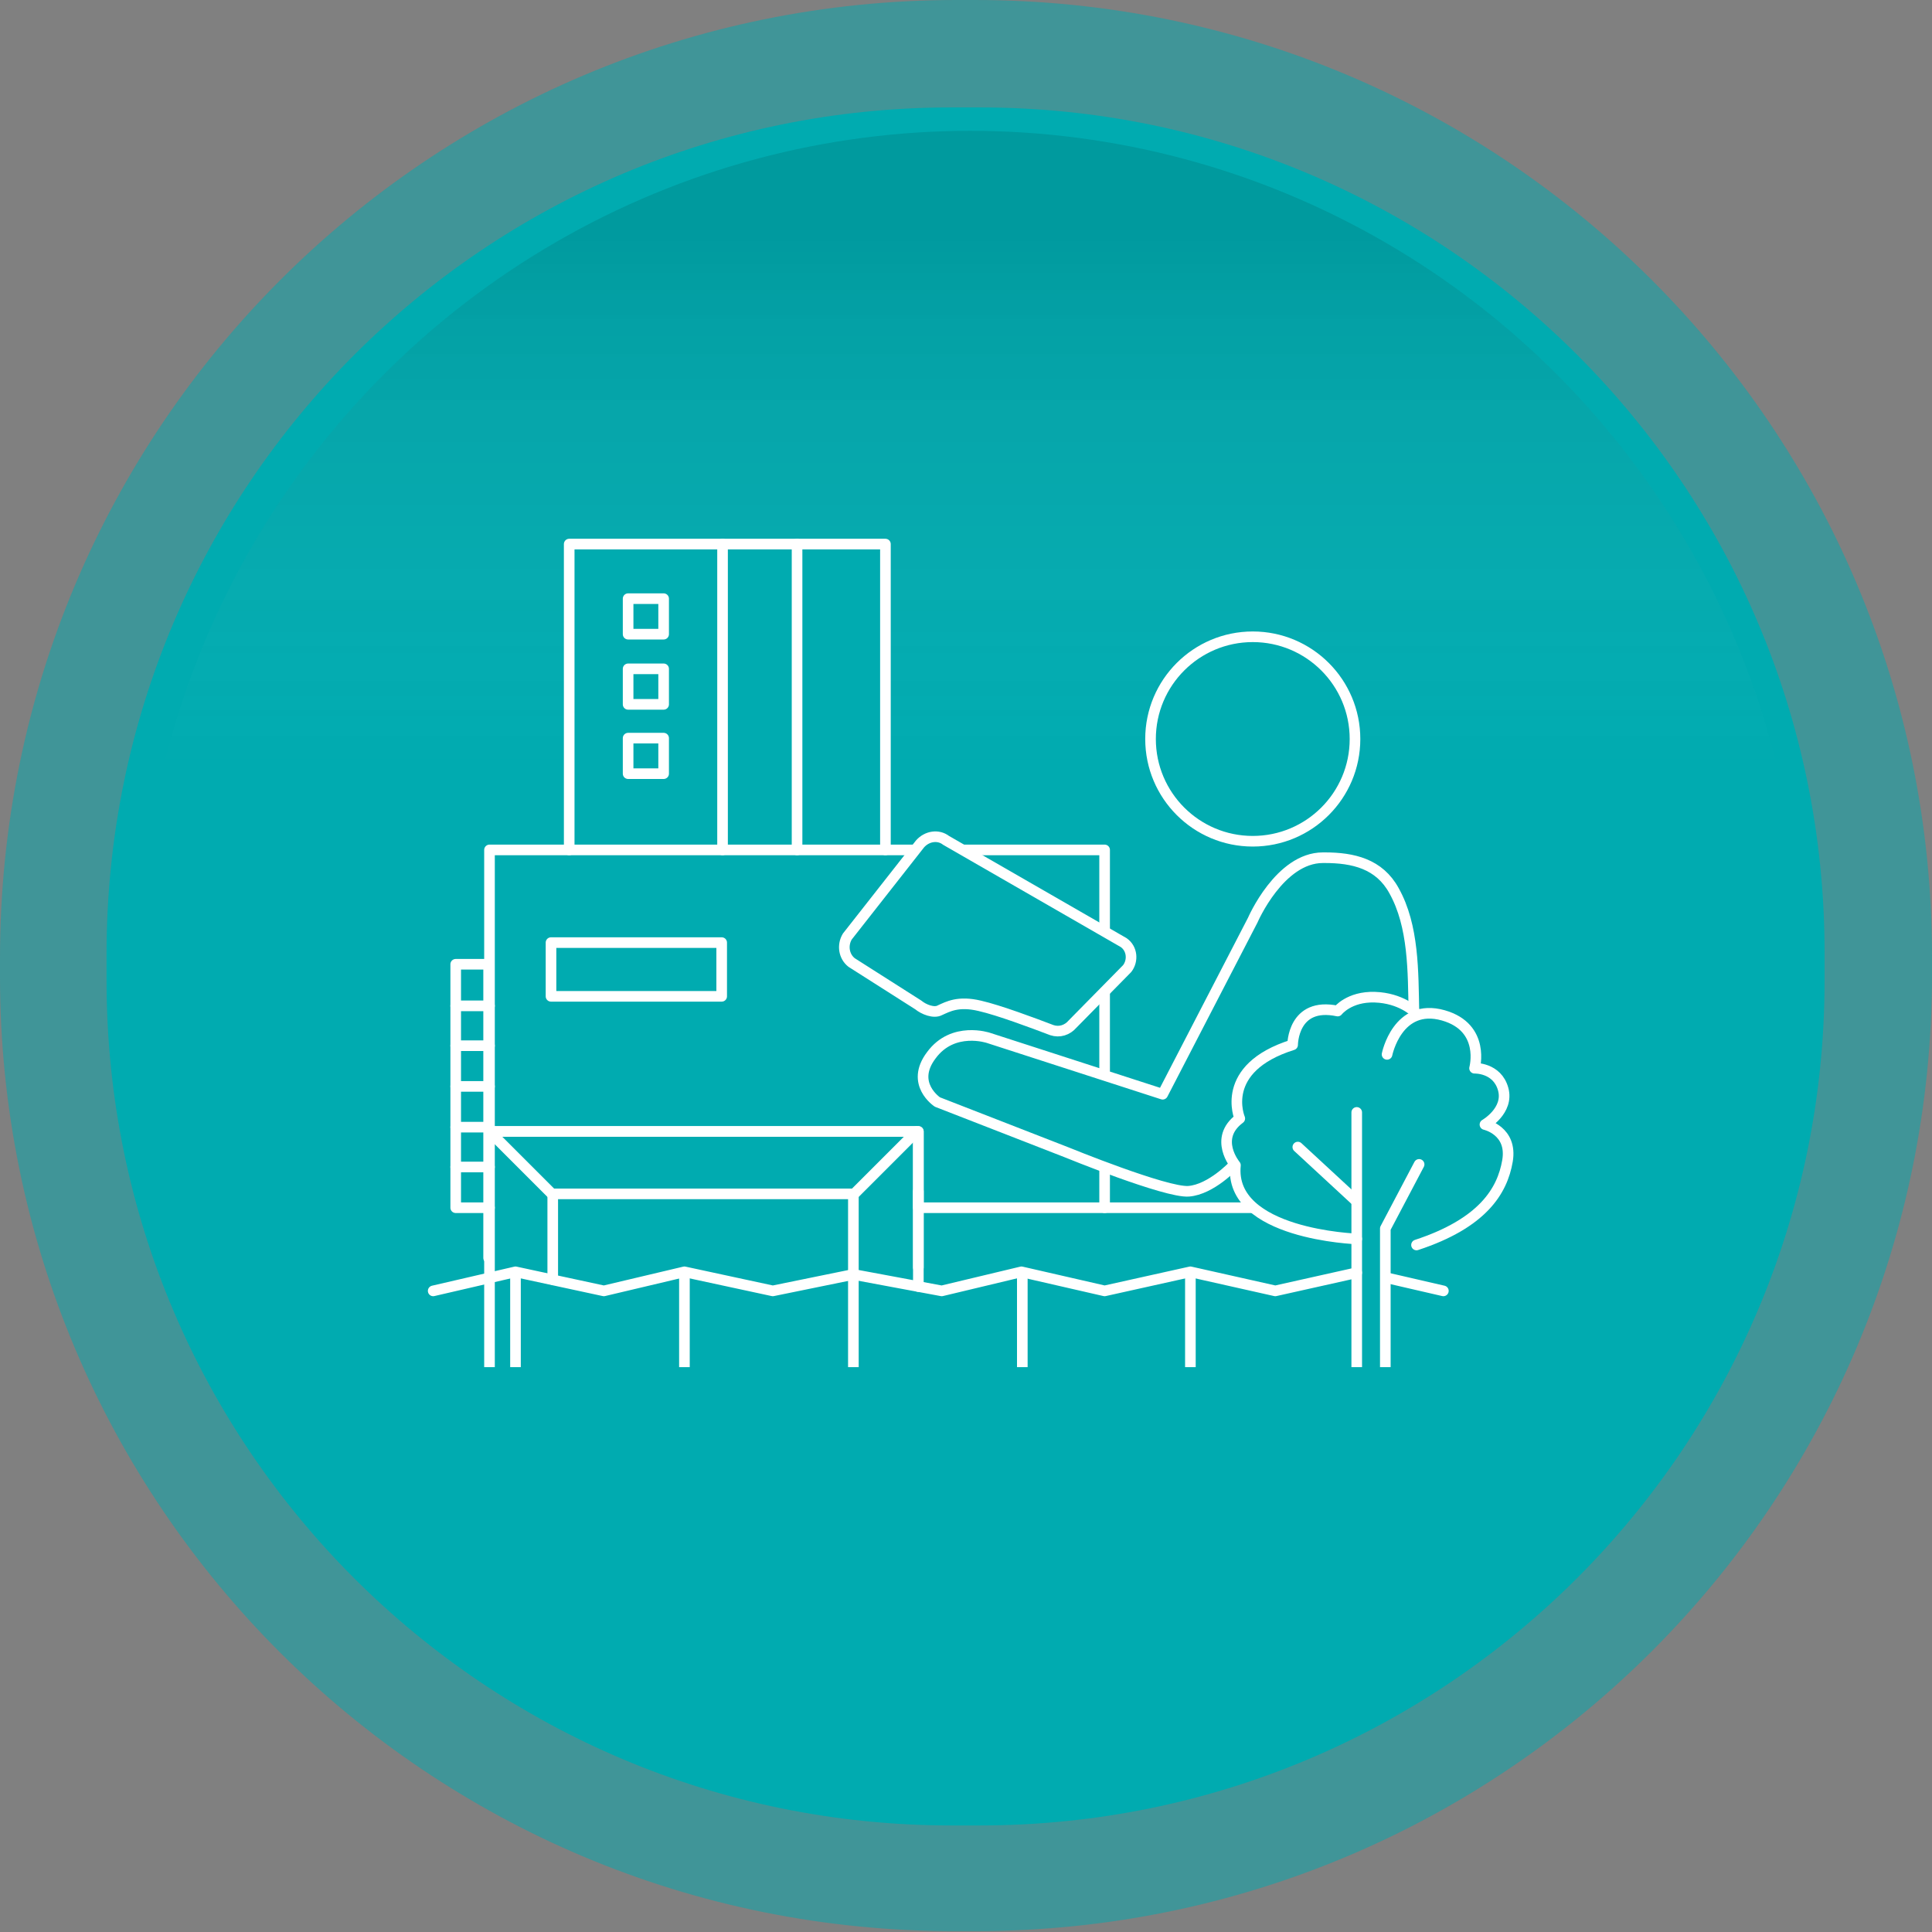 <?xml version="1.0" encoding="utf-8"?>
<!-- Generator: Adobe Illustrator 27.8.1, SVG Export Plug-In . SVG Version: 6.00 Build 0)  -->
<svg version="1.1" id="レイヤー_1" xmlns="http://www.w3.org/2000/svg" xmlns:xlink="http://www.w3.org/1999/xlink" x="0px"
	 y="0px" width="223px" height="223px" viewBox="0 0 223 223" style="enable-background:new 0 0 223 223;" xml:space="preserve">
<rect x="0" y="0" width="223" height="223" fill="#808080" stroke="none"/>
<style type="text/css">
	.st0{opacity:0.5;fill:#00ABB0;enable-background:new    ;}
	.st1{fill:#00ABB0;}
	.st2{opacity:0.2;fill:url(#SVGID_1_);enable-background:new    ;}
	.st3{fill:none;stroke:#FFFFFF;stroke-width:1.226;stroke-linecap:round;stroke-linejoin:round;}
	.st4{fill:#00ABB0;stroke:#FFFFFF;stroke-width:1.226;stroke-linecap:round;stroke-linejoin:round;}
	.st5{fill:none;stroke:#333333;stroke-width:0.578;stroke-linecap:round;stroke-linejoin:round;}
</style>
<g>
	<g id="_レイヤー_2">
		<g id="_レイヤー_4">
			<path class="st0" d="M110.4,0h2.1C173.6,0,223,49.4,223,110.4v2.1c0,61-49.4,110.4-110.4,110.4h-2.1C49.4,223.1,0,173.7,0,112.7
				v-2.1C0,49.4,49.4,0,110.4,0z"/>
			<path class="st1" d="M109.8,12.4h3.3c53.8,0,97.5,43.6,97.5,97.5v3.3c0,53.8-43.6,97.5-97.5,97.5h-3.3
				c-53.8,0-97.5-43.6-97.5-97.5v-3.3C12.4,56,56,12.4,109.8,12.4z"/>
			
				<linearGradient id="SVGID_1_" gradientUnits="userSpaceOnUse" x1="112" y1="-424.055" x2="112" y2="-587.802" gradientTransform="matrix(1 0 0 -1 0 -397.46)">
				<stop  offset="0" style="stop-color:#000000;stop-opacity:0.5"/>
				<stop  offset="0.38" style="stop-color:#FFFFFF;stop-opacity:0"/>
			</linearGradient>
			<ellipse class="st2" cx="112" cy="111.5" rx="95.9" ry="96.4"/>
			<g>
				<polygon class="st1" points="56.4,145.2 56.5,139.4 56.4,139.4 				"/>
				<rect x="52.6" y="111.3" class="st1" width="3.9" height="28"/>
				<ellipse class="st1" cx="144.7" cy="85.3" rx="11.8" ry="11.8"/>
				<path class="st1" d="M171.4,129.8c0,0,2.7-1.6,2.1-4.1c-0.6-2.5-3.3-2.4-3.3-2.4s1.3-4.7-3.6-6.1c-1.5-0.4-2.6-0.3-3.5,0.2
					l0.1-0.6c-0.1-4.6,0-9.9-2.3-14c-1.7-3.1-4.7-3.8-8-3.8c0,0-0.1,0-0.2,0c-5,0-8.1,7.2-8.1,7.2l-9.9,19.2h-3.2l-4.1-1.3v-9.4
					l2.7-2.7c0.7-0.9,0.6-2.3-0.4-3l-2.3-1.3v-9.5H111l-1.7-1c-0.9-0.7-2.2-0.5-3,0.4l-0.5,0.6h-3.6V62.9H65.7v35.2h-9.2v49.3l0,0
					L50,149l6.5-0.1v11.4h103.4v-0.1l0.2-15l3.4-1.4c7.6-2.5,9.9-6.2,10.5-9.7C174.6,130.6,171.4,129.8,171.4,129.8L171.4,129.8z"/>
			</g>
			<polygon class="st3" points="56.5,98.1 56.5,130.6 106,130.6 106,139.4 127.5,139.4 127.5,130.6 127.5,98.1 			"/>
			<polyline class="st3" points="98.5,147.1 98.5,137.8 63.8,137.8 63.8,147.7 			"/>
			<polyline class="st3" points="56.5,147.5 56.5,130.6 106,130.6 106,146.3 			"/>
			<polyline class="st3" points="56.4,145.2 56.4,111.3 52.6,111.3 52.6,139.4 56.5,139.4 			"/>
			<line class="st3" x1="52.6" y1="116.1" x2="56.5" y2="116.1"/>
			<line class="st3" x1="52.6" y1="120.7" x2="56.5" y2="120.7"/>
			<line class="st3" x1="52.6" y1="125.4" x2="56.5" y2="125.4"/>
			<line class="st3" x1="52.6" y1="130.1" x2="56.5" y2="130.1"/>
			<line class="st3" x1="52.6" y1="134.7" x2="56.5" y2="134.7"/>
			<line class="st3" x1="127.5" y1="139.4" x2="144.6" y2="139.4"/>
			<line class="st3" x1="63.7" y1="137.8" x2="56.5" y2="130.6"/>
			<line class="st3" x1="98.5" y1="137.9" x2="105.8" y2="130.6"/>
			<line class="st3" x1="106" y1="137.5" x2="106" y2="148.5"/>
			<rect x="63.6" y="108.8" class="st3" width="19.7" height="6.2"/>
			<line class="st3" x1="56.5" y1="147.5" x2="56.5" y2="159.7"/>
			<line class="st3" x1="59.5" y1="147.5" x2="59.5" y2="159.7"/>
			<line class="st3" x1="79" y1="159.7" x2="79" y2="147.5"/>
			<line class="st3" x1="98.5" y1="159.7" x2="98.5" y2="147.5"/>
			<line class="st3" x1="118" y1="159.7" x2="118" y2="147.5"/>
			<line class="st3" x1="137.4" y1="159.7" x2="137.4" y2="147.5"/>
			<line class="st3" x1="160.1" y1="147.5" x2="166.6" y2="149"/>
			<polyline class="st3" points="50,149 59.5,146.8 69.7,149 79,146.8 89.2,149 98.5,147.1 108.7,149 117.9,146.8 127.5,149 
				137.4,146.8 147.2,149 156.6,146.9 			"/>
			<ellipse class="st4" cx="144.6" cy="85.3" rx="11.8" ry="11.8"/>
			<path class="st4" d="M98.3,111.1l7.7,4.9c0.6,0.5,1.8,1,2.5,0.6c0.9-0.4,2.1-1.1,4.6-0.5c2.2,0.5,6.2,2,8.3,2.8
				c0.9,0.3,1.8,0,2.4-0.7l6.3-6.4c0.7-0.9,0.6-2.3-0.4-3L109.2,97c-0.9-0.7-2.2-0.5-3,0.4l-8.4,10.7
				C97.2,109.1,97.4,110.4,98.3,111.1z"/>
			<path class="st4" d="M163.2,116.8c-0.1-4.6,0-9.9-2.3-14c-1.7-3.1-4.7-3.8-8-3.8c0,0-0.1,0-0.2,0c-5,0-8.1,7.2-8.1,7.2
				l-10.4,20.1l-20.1-6.5c0,0-4.1-1.4-6.6,2c-2.5,3.3,0.7,5.4,0.7,5.4l14.9,5.8c0,0,11.5,4.7,14.1,4.5c2.6-0.2,5.2-3,5.2-3"/>
			<rect x="72.5" y="69.1" class="st3" width="4.1" height="4.1"/>
			<rect x="72.5" y="77.2" class="st3" width="4.1" height="4.1"/>
			<rect x="72.5" y="85.2" class="st3" width="4.1" height="4.1"/>
			<line class="st5" x1="149.8" y1="132.4" x2="156.4" y2="138.5"/>
			<line class="st5" x1="156.6" y1="128.4" x2="156.6" y2="160.2"/>
			<polyline class="st5" points="159.9,160.2 159.9,141.8 163.8,134.4 			"/>
			<path class="st5" d="M156.6,143c0,0-14.8-0.5-14-8.5c0,0-2.6-3.1,0.5-5.4c0,0-2.5-5.8,6.1-8.5c0,0,0-5,5.2-3.9
				c0,0,1.3-1.7,4.3-1.6s4.6,1.7,4.6,1.7"/>
			<path class="st5" d="M160.1,121.7c0,0,1.2-6,6.5-4.5c4.9,1.4,3.6,6.1,3.6,6.1s2.6-0.1,3.3,2.4s-2.1,4.1-2.1,4.1s3.2,0.7,2.6,4.2
				c-0.6,3.5-2.9,7.2-10.5,9.7"/>
			<line class="st3" x1="149.8" y1="132.4" x2="156.4" y2="138.5"/>
			<line class="st3" x1="156.6" y1="128.4" x2="156.6" y2="160.2"/>
			<polyline class="st3" points="159.9,160.2 159.9,141.8 163.8,134.4 			"/>
			<path class="st3" d="M156.6,143c0,0-14.8-0.5-14-8.5c0,0-2.6-3.1,0.5-5.4c0,0-2.5-5.8,6.1-8.5c0,0,0-5,5.2-3.9
				c0,0,1.3-1.7,4.3-1.6s4.6,1.7,4.6,1.7"/>
			<path class="st3" d="M160.1,121.7c0,0,1.2-6,6.5-4.5c4.9,1.4,3.6,6.1,3.6,6.1s2.6-0.1,3.3,2.4s-2.1,4.1-2.1,4.1s3.2,0.7,2.6,4.2
				c-0.6,3.5-2.9,7.2-10.5,9.7"/>
			<polyline class="st3" points="65.7,98.1 65.7,62.8 102.2,62.8 102.2,98.1 			"/>
			<line class="st3" x1="83.4" y1="98.1" x2="83.4" y2="62.8"/>
			<line class="st3" x1="92" y1="98.1" x2="92" y2="62.8"/>
			<polygon class="st1" points="168.7,178.4 56.3,178.4 40.2,157.8 181.9,157.8 			"/>
		</g>
	</g>
</g>
</svg>
